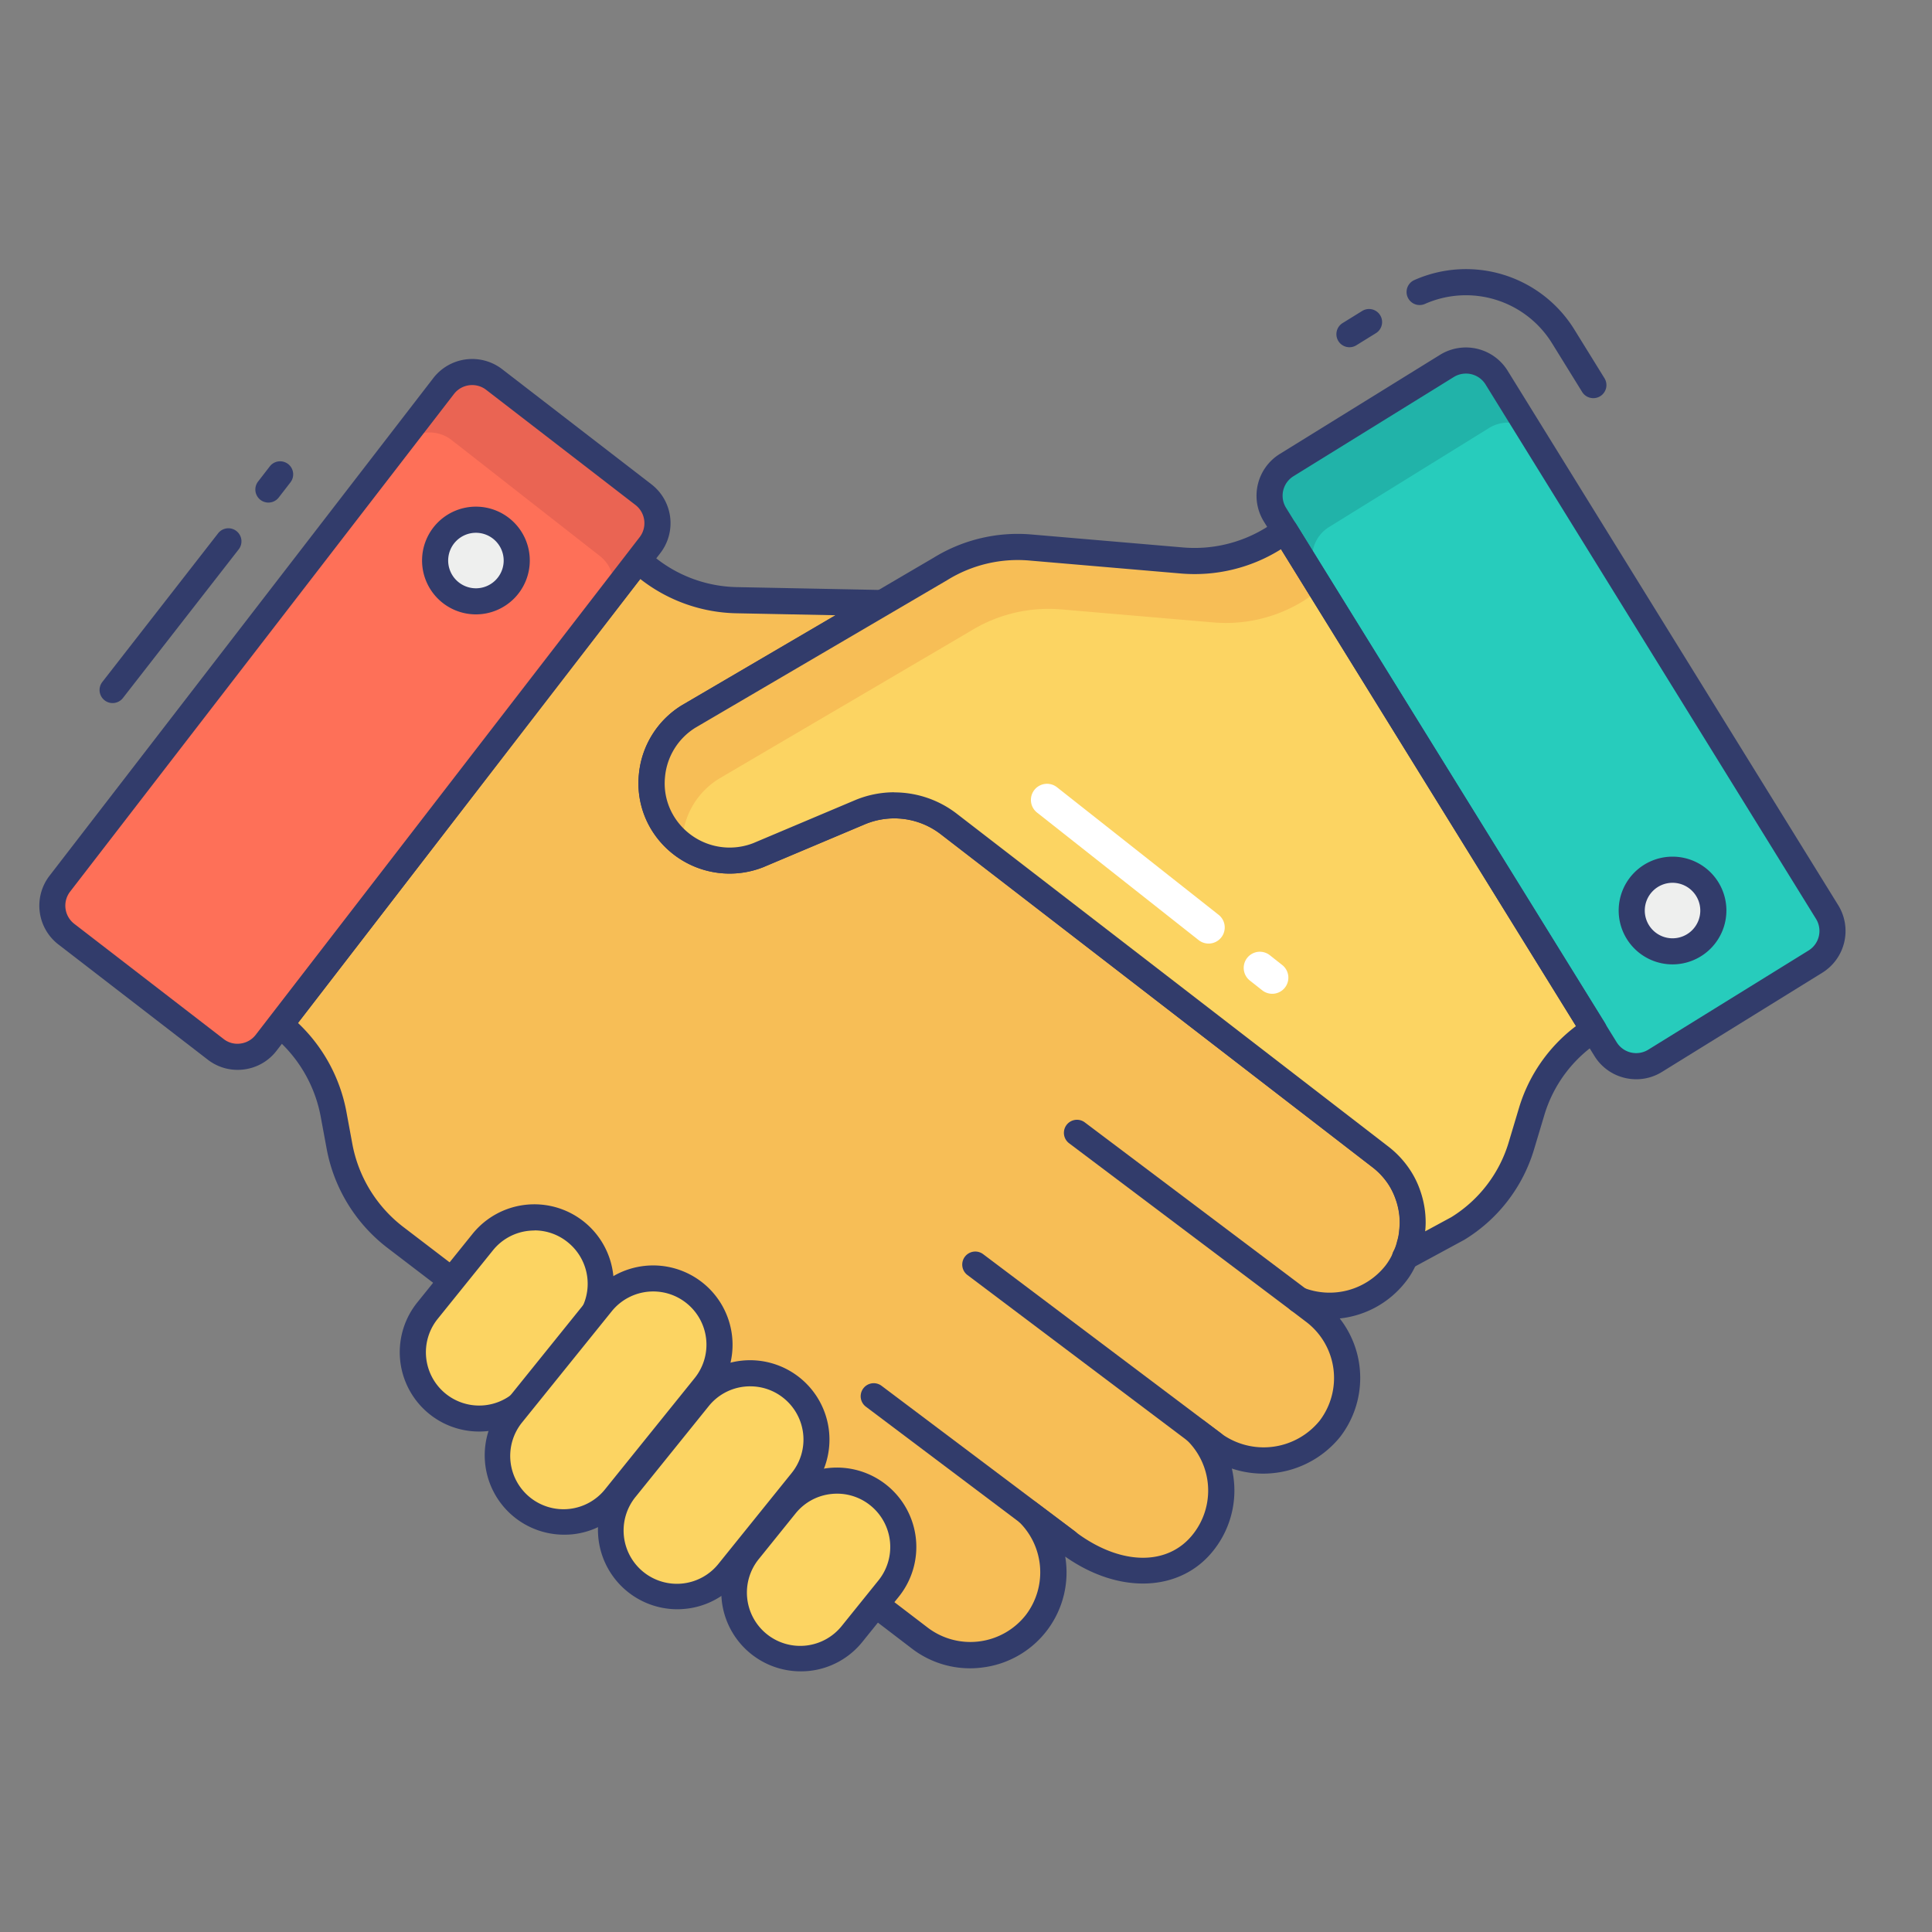 <?xml version="1.0"?>
<svg xmlns="http://www.w3.org/2000/svg" id="color_line" height="512" viewBox="0 0 74 74" width="512" data-name="color line">
  <rect x="0" y="0" width="74" height="74" fill="#808080" stroke="none"/>
  <path d="m54.11 46.84c0 .1-.01.21-.02.31a2.193 2.193 0 0 1 -.09.5 2.394 2.394 0 0 1 -.14.43l-.04.07a2.887 2.887 0 0 1 -.37.63 3.2 3.2 0 0 1 -2.53 1.24 2.976 2.976 0 0 1 -1.17-.23l.61.46a3.187 3.187 0 0 1 -3.89 5.05l-.64-.48a3.191 3.191 0 0 1 .28 4.22 2.853 2.853 0 0 1 -2.33 1.14 4.862 4.862 0 0 1 -2.9-1.12l-1.49-1.12a3.176 3.176 0 0 1 -1.82 5.43 3.16 3.16 0 0 1 -2.36-.64l-20.1-15.36a5.689 5.689 0 0 1 -2.1-3.43l-.24-1.3a5.738 5.738 0 0 0 -2.04-3.39l13.7-17.78.45.35a5.693 5.693 0 0 0 3.35 1.17l5.56.11-7.41 4.34a3 3 0 0 0 -1.41 2.28 2.9 2.9 0 0 0 .38 1.75 2.993 2.993 0 0 0 3.68 1.29l3.9-1.647a3.406 3.406 0 0 1 3.405.441l16.535 12.756a3.212 3.212 0 0 1 .75.82 3.506 3.506 0 0 1 .31.65 3.19 3.19 0 0 1 .18 1.06z" fill="#f7be56"/>
  <path d="m37.144 63.9a3.659 3.659 0 0 1 -2.239-.773l-20.1-15.358a6.207 6.207 0 0 1 -2.287-3.735l-.241-1.3a5.248 5.248 0 0 0 -1.861-3.091.5.5 0 0 1 -.083-.7l13.7-17.78a.5.5 0 0 1 .7-.09l.45.35a5.155 5.155 0 0 0 3.051 1.065l5.562.11a.5.5 0 0 1 .242.932l-7.409 4.34a2.482 2.482 0 0 0 -1.165 1.892 2.415 2.415 0 0 0 .314 1.454 2.5 2.5 0 0 0 3.065 1.076l3.887-1.641a3.913 3.913 0 0 1 3.906.505l16.539 12.758a3.7 3.7 0 0 1 .867.948 3.992 3.992 0 0 1 .358.746 3.7 3.7 0 0 1 .21 1.232c0 .117-.011.244-.023.361a2.658 2.658 0 0 1 -.107.59 2.775 2.775 0 0 1 -.161.486c-.007.018-.056.1-.066.121a2.991 2.991 0 0 1 -.4.682 3.688 3.688 0 0 1 -2.538 1.42 3.7 3.7 0 0 1 .024 4.525 3.79 3.79 0 0 1 -4.157 1.223 3.682 3.682 0 0 1 -.674 3.1c-1.24 1.618-3.6 1.757-5.708.273a3.666 3.666 0 0 1 -3.166 4.247 3.622 3.622 0 0 1 -.49.032zm-25.73-24.718a6.264 6.264 0 0 1 1.847 3.363l.24 1.3a5.207 5.207 0 0 0 1.916 3.127l20.1 15.357a2.7 2.7 0 0 0 3.782-.481 2.7 2.7 0 0 0 -.259-3.548.5.5 0 0 1 .65-.755l1.49 1.12c1.733 1.31 3.568 1.333 4.533.075a2.694 2.694 0 0 0 -.235-3.561.5.5 0 0 1 .652-.755l.64.48a2.763 2.763 0 0 0 3.775-.487 2.7 2.7 0 0 0 -.492-3.768l-.6-.456a.5.5 0 0 1 .5-.86 2.729 2.729 0 0 0 3.112-.856 2.352 2.352 0 0 0 .3-.512c.008-.021.058-.11.069-.129a2.367 2.367 0 0 0 .085-.288 1.9 1.9 0 0 0 .08-.423c.01-.106.019-.2.019-.281a2.67 2.67 0 0 0 -.152-.894 2.982 2.982 0 0 0 -.263-.553 2.7 2.7 0 0 0 -.631-.687l-16.543-12.76a2.913 2.913 0 0 0 -2.906-.376l-3.9 1.646a3.511 3.511 0 0 1 -4.308-1.5 3.422 3.422 0 0 1 -.445-2.052 3.48 3.48 0 0 1 1.642-2.652l5.893-3.451-3.785-.075a6.158 6.158 0 0 1 -3.643-1.272l-.057-.045z" fill="#323c6b"/>
  <rect fill="#fe7058" height="9.979" rx="1.379" transform="matrix(.611 -.792 .792 .611 -16.377 21.413)" width="26.829" x=".176" y="22.374"/>
  <rect fill="#27ccbc" height="26.829" rx="1.379" transform="matrix(.85 -.526 .526 .85 -5.489 35.339)" width="9.979" x="54.419" y="13.909"/>
  <path d="m50.209 21.938h.185a1.364 1.364 0 0 1 .506-1.748l6.14-3.8a1.384 1.384 0 0 1 1.49.03l-1.21-1.96a1.377 1.377 0 0 0 -1.9-.44l-6.14 3.79a1.38 1.38 0 0 0 -.45 1.9z" fill="#21b3a9"/>
  <path d="m15.414 16.806.064.173a1.364 1.364 0 0 1 1.814-.129l5.689 4.45a1.385 1.385 0 0 1 .487 1.408l1.421-1.812a1.378 1.378 0 0 0 -.244-1.935l-5.679-4.452a1.381 1.381 0 0 0 -1.939.235z" fill="#ea6453"/>
  <path d="m51.688 13.3a.5.5 0 0 1 -.264-.925l.75-.464a.5.5 0 1 1 .527.85l-.75.464a.5.5 0 0 1 -.263.075z" fill="#323c6b"/>
  <path d="m61.026 15.25a.5.5 0 0 1 -.426-.237l-1.155-1.867a3.877 3.877 0 0 0 -4.867-1.505.5.5 0 0 1 -.406-.914 4.879 4.879 0 0 1 6.128 1.893l1.155 1.867a.5.5 0 0 1 -.425.763z" fill="#323c6b"/>
  <path d="m61.04 39.44a5.592 5.592 0 0 0 -2.38 3.16l-.38 1.27a5.59 5.59 0 0 1 -2.45 3.19l-2.01 1.09.04-.07a2.394 2.394 0 0 0 .14-.43 2.193 2.193 0 0 0 .09-.5c.01-.1.02-.21.02-.31a3.19 3.19 0 0 0 -.18-1.06 2.967 2.967 0 0 0 -.31-.65 3.212 3.212 0 0 0 -.75-.82l-16.536-12.756a3.406 3.406 0 0 0 -3.405-.441l-3.9 1.647a2.993 2.993 0 0 1 -3.68-1.29 2.9 2.9 0 0 1 -.38-1.75 3 3 0 0 1 1.41-2.28l7.41-4.34 2.23-1.31a5.686 5.686 0 0 1 3.44-.82l5.84.5a5.654 5.654 0 0 0 3.45-.83l.47-.3z" fill="#fcd462"/>
  <path d="m61.04 39.44c-.07.05-.14.09-.21.15l-10.44-16.88-.47.31a5.647 5.647 0 0 1 -3.45.82l-5.84-.5a5.686 5.686 0 0 0 -3.44.82l-2.23 1.31-7.41 4.35a2.965 2.965 0 0 0 -1.41 2.27 2.26 2.26 0 0 0 -.01.26 2.937 2.937 0 0 1 -1.16-2.63 3 3 0 0 1 1.41-2.28l7.41-4.34 2.23-1.31a5.686 5.686 0 0 1 3.44-.82l5.84.5a5.654 5.654 0 0 0 3.45-.83l.47-.3z" fill="#f7be56"/>
  <path d="m40.875 59.556a.5.5 0 0 1 -.3-.1l-7.409-5.576a.5.5 0 1 1 .6-.8l7.409 5.574a.5.5 0 0 1 -.3.9z" fill="#323c6b"/>
  <path d="m46.471 55.8a.5.5 0 0 1 -.3-.1l-9.115-6.863a.5.5 0 1 1 .6-.8l9.116 6.863a.5.5 0 0 1 -.3.9z" fill="#323c6b"/>
  <path d="m49.75 50.29a.5.5 0 0 1 -.3-.1l-8.5-6.4a.5.5 0 0 1 .6-.8l8.5 6.4a.5.5 0 0 1 -.3.9z" fill="#323c6b"/>
  <rect fill="#fcd462" height="8.452" rx="2.541" transform="matrix(.779 .628 -.628 .779 35.978 -1.004)" width="5.081" x="16.87" y="46.254"/>
  <path d="m18.35 54.831a3.039 3.039 0 0 1 -2.364-4.948l2.114-2.624a3.041 3.041 0 0 1 4.275-.458 3.04 3.04 0 0 1 .459 4.275l-2.113 2.624a3.038 3.038 0 0 1 -2.371 1.131zm2.122-7.7a2.059 2.059 0 0 0 -.221.012 2.028 2.028 0 0 0 -1.371.748l-2.115 2.624a2.04 2.04 0 1 0 3.177 2.561l2.116-2.624a2.04 2.04 0 0 0 -.309-2.869 2.024 2.024 0 0 0 -1.277-.456z" fill="#323c6b"/>
  <rect fill="#fcd462" height="10.521" rx="2.541" transform="matrix(.779 .628 -.628 .779 38.814 -2.755)" width="5.081" x="20.77" y="48.363"/>
  <path d="m21.6 58.782a3.041 3.041 0 0 1 -2.361-4.949l3.411-4.233a3.043 3.043 0 0 1 4.276-.458 3.04 3.04 0 0 1 .459 4.275l-3.414 4.235a3.016 3.016 0 0 1 -2.042 1.115 3.073 3.073 0 0 1 -.329.015zm3.422-9.316a2.04 2.04 0 0 0 -1.591.759l-3.416 4.235a2.041 2.041 0 1 0 3.178 2.561l3.413-4.235a2.038 2.038 0 0 0 -.308-2.869 2.032 2.032 0 0 0 -1.278-.451z" fill="#323c6b"/>
  <rect fill="#fcd462" height="9.521" rx="2.541" transform="matrix(.779 .628 -.628 .779 41.742 -4.563)" width="5.081" x="24.796" y="52.108"/>
  <path d="m25.938 61.638a3.042 3.042 0 0 1 -2.362-4.95l2.787-3.457a3.041 3.041 0 0 1 4.275-.458 3.04 3.04 0 0 1 .459 4.275l-2.786 3.457a3.023 3.023 0 0 1 -2.043 1.115c-.11.011-.221.018-.33.018zm2.8-8.539a2.064 2.064 0 0 0 -.222.012 2.028 2.028 0 0 0 -1.371.748l-2.787 3.457a2.041 2.041 0 1 0 3.178 2.561l2.786-3.457a2.038 2.038 0 0 0 -.308-2.869 2.024 2.024 0 0 0 -1.28-.451z" fill="#323c6b"/>
  <rect fill="#fcd462" height="7.294" rx="2.541" transform="matrix(.779 .628 -.628 .779 44.67 -6.371)" width="5.081" x="28.822" y="56.466"/>
  <path d="m30.663 64.016a3.041 3.041 0 0 1 -2.362-4.95l1.388-1.723a3.041 3.041 0 0 1 4.275-.458 3.039 3.039 0 0 1 .46 4.275l-1.389 1.723a3.017 3.017 0 0 1 -2.042 1.117 3.069 3.069 0 0 1 -.33.016zm1.4-6.805a2.064 2.064 0 0 0 -.222.012 2.028 2.028 0 0 0 -1.371.748l-1.389 1.723a2.041 2.041 0 1 0 3.178 2.561l1.389-1.723a2.042 2.042 0 0 0 -.309-2.869 2.026 2.026 0 0 0 -1.278-.452z" fill="#323c6b"/>
  <path d="m10.28 19.25a.5.5 0 0 1 -.395-.806l.449-.581a.5.5 0 1 1 .791.612l-.449.581a.5.5 0 0 1 -.396.194z" fill="#323c6b"/>
  <path d="m4.313 26.929a.491.491 0 0 1 -.307-.106.5.5 0 0 1 -.088-.7l4.429-5.687a.5.5 0 1 1 .789.614l-4.428 5.686a.5.5 0 0 1 -.395.193z" fill="#323c6b"/>
  <circle cx="64.062" cy="34.875" fill="#eeefee" r="1.563"/>
  <path d="m64.063 36.938a2.063 2.063 0 1 1 2.062-2.063 2.065 2.065 0 0 1 -2.062 2.063zm0-3.125a1.063 1.063 0 1 0 1.062 1.062 1.064 1.064 0 0 0 -1.062-1.062z" fill="#323c6b"/>
  <circle cx="18.229" cy="21.47" fill="#eeefee" r="1.563"/>
  <g fill="#323c6b">
    <path d="m18.229 23.532a2.063 2.063 0 1 1 2.063-2.062 2.064 2.064 0 0 1 -2.063 2.062zm0-3.125a1.063 1.063 0 1 0 1.063 1.063 1.064 1.064 0 0 0 -1.063-1.063z"/>
    <path d="m53.82 48.65a.5.5 0 0 1 -.434-.749 1.594 1.594 0 0 0 .125-.357 1.9 1.9 0 0 0 .08-.423c.01-.106.019-.2.019-.281a2.67 2.67 0 0 0 -.152-.894 2.484 2.484 0 0 0 -.263-.553 2.7 2.7 0 0 0 -.631-.687l-16.535-12.756a2.913 2.913 0 0 0 -2.906-.376l-3.9 1.646a3.511 3.511 0 0 1 -4.308-1.5 3.422 3.422 0 0 1 -.445-2.052 3.48 3.48 0 0 1 1.642-2.652l9.653-5.657a6.14 6.14 0 0 1 3.734-.888l5.841.5a5.206 5.206 0 0 0 3.144-.757l.464-.3a.5.5 0 0 1 .7.159l11.82 19.1a.5.5 0 0 1 -.159.686 5.111 5.111 0 0 0 -2.166 2.88l-.381 1.27a6.1 6.1 0 0 1 -2.67 3.475l-2.031 1.1a.5.5 0 0 1 -.241.066zm-19.569-18.3a3.916 3.916 0 0 1 2.389.812l16.535 12.752a3.7 3.7 0 0 1 .867.948 3.442 3.442 0 0 1 .364.765 3.651 3.651 0 0 1 .2 1.213 3.214 3.214 0 0 1 -.019.323l1-.542a5.088 5.088 0 0 0 2.209-2.9l.38-1.269a6.129 6.129 0 0 1 2.189-3.152l-11.3-18.265-.042.028a6.219 6.219 0 0 1 -3.761.906l-5.842-.5a5.13 5.13 0 0 0 -3.136.749l-9.649 5.655a2.484 2.484 0 0 0 -1.164 1.892 2.415 2.415 0 0 0 .314 1.454 2.5 2.5 0 0 0 3.065 1.076l3.887-1.641a3.9 3.9 0 0 1 1.514-.308z"/>
    <path d="m62.672 41.338a1.891 1.891 0 0 1 -.434-.051 1.866 1.866 0 0 1 -1.167-.84l-12.663-20.472a1.881 1.881 0 0 1 .609-2.586l6.142-3.8a1.881 1.881 0 0 1 2.586.609l12.663 20.473a1.881 1.881 0 0 1 -.609 2.586l-6.142 3.8a1.866 1.866 0 0 1 -.985.281zm-6.526-27.029a.882.882 0 0 0 -.461.131l-6.142 3.8a.879.879 0 0 0 -.285 1.209l12.664 20.471a.879.879 0 0 0 1.209.286l6.141-3.8a.88.88 0 0 0 .286-1.21l-12.658-20.47a.88.88 0 0 0 -.754-.417z"/>
    <path d="m9.1 40.978a1.86 1.86 0 0 1 -1.144-.392l-5.718-4.41a1.877 1.877 0 0 1 -.34-2.634l14.7-19.062a1.882 1.882 0 0 1 2.635-.34l5.718 4.41a1.879 1.879 0 0 1 .341 2.635l-14.7 19.061a1.861 1.861 0 0 1 -1.247.716 1.818 1.818 0 0 1 -.245.016zm8.988-26.229a.878.878 0 0 0 -.7.342l-14.703 19.061a.879.879 0 0 0 .159 1.232l5.718 4.41a.85.85 0 0 0 .649.176.873.873 0 0 0 .583-.334l14.706-19.061a.88.88 0 0 0 -.16-1.233l-5.718-4.41a.875.875 0 0 0 -.539-.183z"/>
  </g>
  <path d="m49.213 37.831a.618.618 0 0 1 -.867.1l-.489-.386a.618.618 0 0 1 .765-.97l.49.387a.617.617 0 0 1 .101.869z" fill="#fff"/>
  <path d="m46.776 35.907a.617.617 0 0 1 -.867.1l-6.188-4.884a.617.617 0 1 1 .765-.969l6.188 4.884a.617.617 0 0 1 .102.869z" fill="#fff"/>
</svg>
